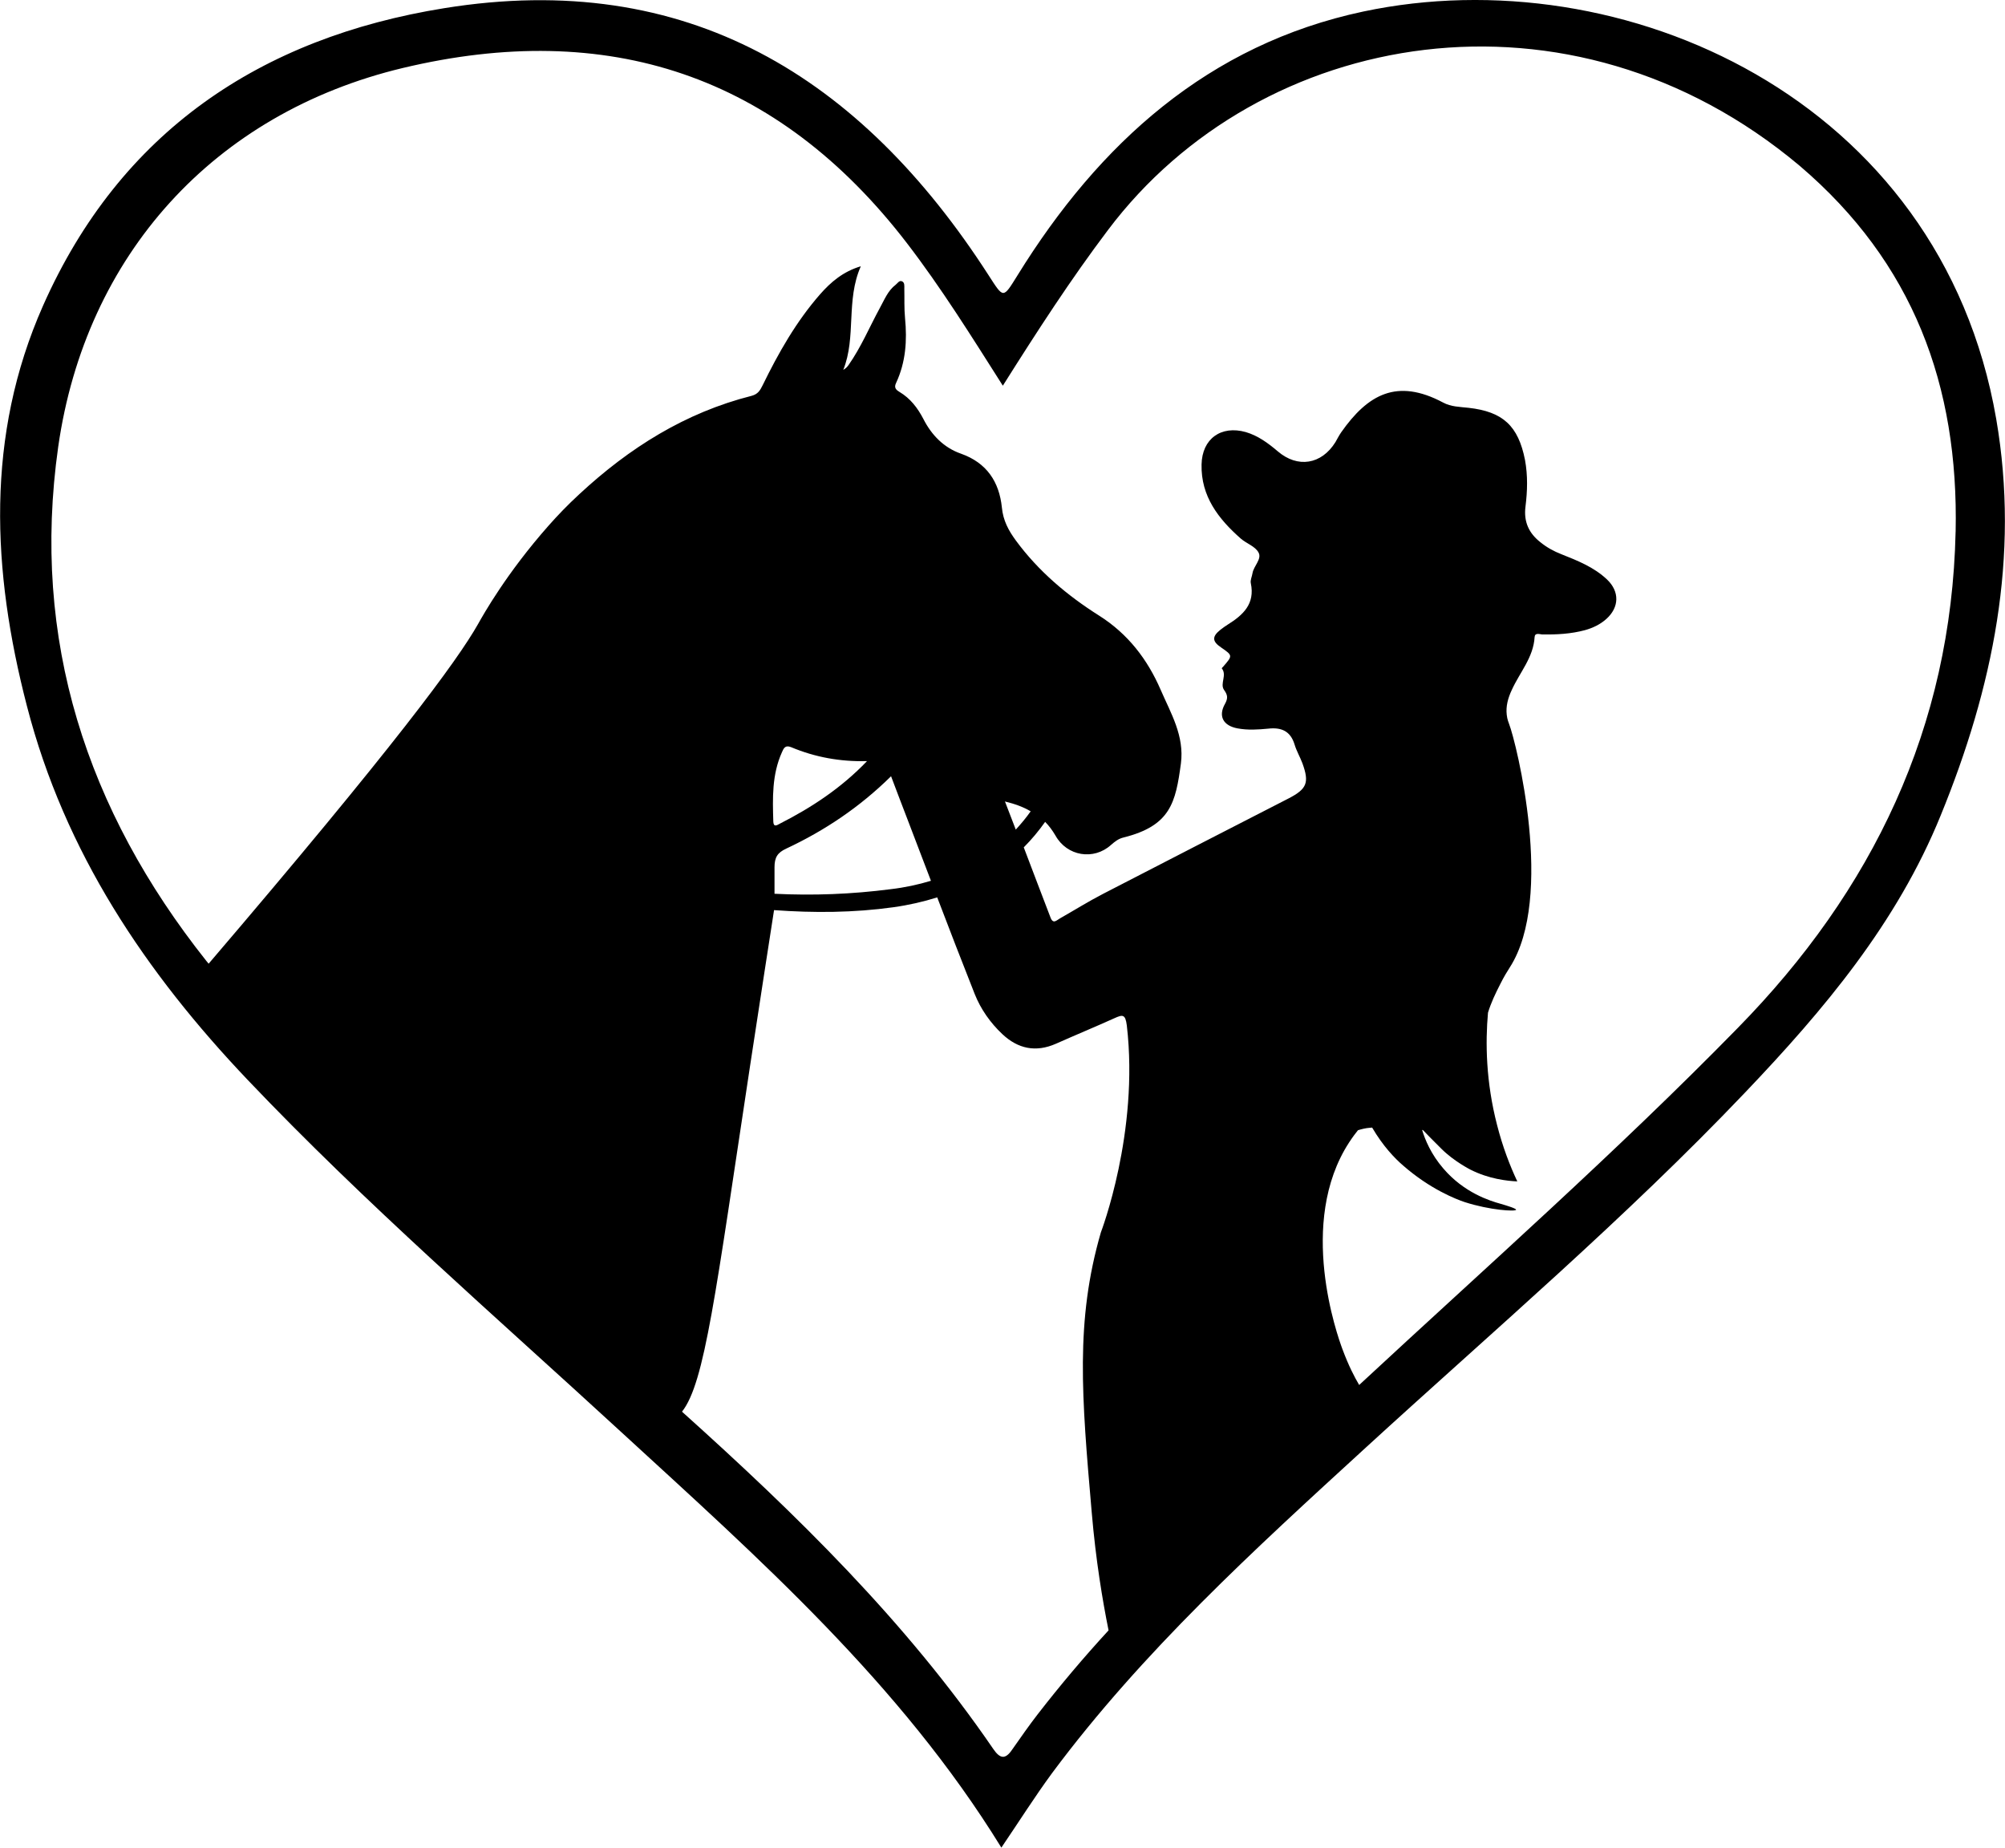 <?xml version="1.0" encoding="UTF-8"?>
<!DOCTYPE svg PUBLIC "-//W3C//DTD SVG 1.0//EN" "http://www.w3.org/TR/2001/REC-SVG-20010904/DTD/svg10.dtd">
<!-- Creator: CorelDRAW -->
<svg xmlns="http://www.w3.org/2000/svg" xml:space="preserve" width="1.667in" height="1.536in" version="1.0" shape-rendering="geometricPrecision" text-rendering="geometricPrecision" image-rendering="optimizeQuality" fill-rule="evenodd" clip-rule="evenodd"
viewBox="0 0 1666.67 1535.85"
 xmlns:xlink="http://www.w3.org/1999/xlink"
 xmlns:xodm="http://www.corel.com/coreldraw/odm/2003">
 <g id="Layer_x0020_1">
  <path id="Horse_x0020_Silhouette-27.svg" fill="black" fill-rule="nonzero" d="M1659.44 348.2c-46.15,-266.89 -311.24,-384.16 -526.2,-338.61 -128.65,27.37 -219.55,109.47 -287.47,219.35 -12.19,19.57 -11.39,19.38 -24.17,-0.4 -106.28,-164.81 -250.52,-254.31 -452.29,-221.75 -152.82,24.57 -269.49,102.69 -333.62,247.32 -47.94,108.28 -42.55,220.35 -13.38,332.82 31.36,121.46 98.48,221.35 183.79,311.04 97.89,102.89 205.17,195.78 309.65,291.87 115.07,105.68 232.33,209.16 316.64,346 14.78,-21.78 27.77,-42.35 42.15,-61.93 75.31,-101.28 168.21,-185.79 260.7,-270.49 106.28,-97.29 215.95,-190.78 315.44,-295.26 65.53,-68.72 126.26,-140.84 162.61,-230.33 43.35,-106.08 65.93,-214.96 46.15,-329.63zm-796.69 1076.57c-7.39,9.59 -14.38,19.58 -21.37,29.57 -5.79,8.59 -10.19,7.59 -15.78,-0.6 -72.92,-106.48 -164.02,-195.18 -258.71,-280.28 18.98,-23.97 27.77,-97.49 56.74,-288.47 8.59,-56.73 15.78,-102.28 19.78,-128.45 33.16,2.4 66.32,2.2 99.29,-2.4 12.78,-1.8 24.97,-4.59 36.36,-8.19 10.19,26.77 20.57,53.54 31.16,80.31 5,12.59 12.99,23.97 22.98,33.36 12.98,12.19 27.77,15.38 44.55,7.99 16.18,-7.19 32.56,-13.98 48.55,-21.18 6.99,-3.2 9.19,-3.39 10.39,5.99 10.39,88.9 -21.57,172 -21.57,172 -21.37,73.72 -15.98,136.24 -7.59,232.94 3.39,39.75 8.99,73.11 13.98,97.89 -20.58,22.37 -40.16,45.55 -58.74,69.52zm-218.95 -703.8c0,-8.19 2.4,-12.19 9.79,-15.58 31.96,-14.98 60.93,-34.36 87.1,-60.13 4.8,12.59 9.19,24.37 13.78,36.16 6.39,16.98 12.98,33.76 19.38,50.74 -10.59,3.19 -21.57,5.59 -33.56,6.99 -32.36,4.19 -64.52,5.39 -96.49,3.8 0,-7.39 0,-14.58 0,-21.98zm4.2 -36.16c-2.2,1.2 -5,3 -5.2,-1.8 -0.6,-19.58 -1.2,-39.15 7.19,-57.73 1.4,-3.2 2.6,-6.19 7.59,-4.2 19.98,8.39 40.96,12.19 63.13,11.59 -21.18,22.18 -45.95,38.56 -72.72,52.14zm187.39 -18.58c8.19,2 15.38,4.59 21.37,8.19 -3.8,5.39 -7.99,10.39 -12.39,15.19 -3,-7.79 -5.99,-15.58 -8.99,-23.37zm790.3 -224.15c-3.6,162.61 -68.92,298.06 -181.2,412.53 -100.88,103.08 -208.96,198.57 -314.64,296.66 -4,-6.8 -8.79,-15.98 -13.98,-29.97 -4,-10.79 -37.76,-104.88 5.59,-171.6 3,-4.59 5.59,-7.99 7.39,-10.19 3.2,-1 6.59,-1.8 9.59,-2 0.8,0 1.4,-0.2 2.2,-0.2 8.99,15.38 18.78,25.57 25.77,31.56 22.37,19.58 43.95,27.97 51.14,30.37 20.98,6.79 42.35,7.99 42.75,6.39 0.2,-1 -6.79,-3.2 -12.98,-5 -8.79,-2.4 -30.37,-9.19 -47.55,-29.37 -10.19,-11.79 -15.18,-23.97 -17.58,-31.96 0.2,0 0.6,0 0.8,0.2 3.39,3.59 6.59,6.79 9.79,9.99 0.2,0.2 0.6,0.6 0.8,0.8 1.6,1.6 3.2,3.2 4.8,4.8 10.19,10.19 23.97,17.18 23.97,17.18 15.38,7.79 30.57,9.39 38.96,9.79 -6.19,-13.19 -12.19,-28.77 -16.78,-46.75 -9.39,-36.16 -9.79,-68.72 -7.59,-93.49 2.4,-7.99 6.19,-15.98 10.19,-23.77 3.2,-6.39 5.59,-10.19 7.99,-13.98 37.36,-58.13 5.39,-186.79 -0.6,-202.17 -0.2,-0.8 -1.6,-3.6 -2,-7.79 -0.8,-6.99 1,-13.78 4.2,-20.58 6.59,-14.58 17.98,-26.97 18.98,-43.95 0.2,-3.8 4,-2.4 6.19,-2.2 11.99,0.2 23.97,-0.4 35.76,-3.59 6.39,-1.8 12.39,-4.59 17.58,-9.19 10.99,-9.79 11.19,-22.98 0.6,-32.96 -10.79,-10.19 -24.37,-15.58 -37.96,-20.98 -6.19,-2.4 -11.98,-5.59 -17.18,-9.79 -9.79,-7.59 -14.18,-17.18 -12.58,-29.77 1.6,-12.78 2,-25.77 -0.4,-38.76 -5.59,-28.37 -18.38,-40.15 -46.94,-43.35 -7.19,-0.8 -14.58,-0.8 -21.18,-4.39 -38.35,-20.38 -62.53,-6.79 -84.7,24.77 -1.8,2.6 -3.2,5.39 -4.8,8.19 -11.59,18.58 -31.37,21.78 -47.94,7.59 -7.99,-6.79 -16.38,-12.98 -26.57,-15.98 -20.58,-5.8 -36.36,5.59 -36.76,26.97 -0.6,26.37 13.98,45.15 32.56,61.53 4.8,4.19 11.99,6.39 14.78,11.59 3,5.39 -4,11.19 -4.99,17.18 -0.4,2.8 -2,5.79 -1.4,8.39 3.6,17.18 -6.39,26.37 -19.18,34.36 -2.2,1.4 -4.19,2.8 -6.19,4.39 -6.99,5.59 -6.79,9.59 0.6,14.58 9.79,6.79 9.79,6.79 1.8,15.98 -0.4,0.4 -1.2,1.2 -1.2,1.4 4.59,5.59 -1.6,12.59 1.8,17.78 3,4.19 3.6,6.79 1,11.59 -5.99,10.39 -1.6,18.38 10.39,20.57 8.59,1.6 17.18,1 25.57,0.2 10.79,-1.2 18.38,2 21.78,13.19 1.6,5.39 4.59,10.39 6.59,15.78 5.79,15.98 3.59,21.17 -11.39,28.96 -51.34,26.37 -102.88,52.74 -154.22,79.31 -12.39,6.39 -24.17,13.78 -36.16,20.58 -2.8,1.6 -5.59,4.99 -7.79,-1 -7.39,-19.38 -14.78,-38.56 -22.17,-58.13 6.59,-6.59 12.39,-13.59 17.78,-21.18 3.2,3.2 5.99,6.99 8.59,11.39 9.59,17.18 31.76,20.78 46.15,7.79 3.2,-2.8 6.19,-5.19 10.39,-6.19 39.15,-9.79 43.35,-28.96 47.74,-61.53 3,-22.98 -8.39,-41.75 -16.78,-61.13 -10.99,-25.37 -27.17,-46.55 -51.14,-61.73 -26.57,-16.78 -50.54,-36.96 -69.32,-62.53 -6,-8.19 -10.59,-16.58 -11.59,-27.37 -2.2,-21.37 -12.58,-37.16 -33.96,-44.75 -14.38,-5 -24.57,-15.58 -31.36,-28.97 -4.8,-9.19 -10.79,-16.98 -19.78,-22.37 -3,-1.8 -4.8,-3.59 -2.8,-7.59 7.99,-17.18 9.19,-35.16 7.39,-53.74 -0.8,-8.19 -0.4,-16.38 -0.6,-24.57 0,-2 0.4,-4.99 -1.8,-5.99 -2.4,-1.2 -3.8,1.6 -5.4,2.8 -6.59,5 -9.39,12.59 -13.19,19.38 -8.59,15.78 -15.58,32.56 -25.97,47.35 -1,1.4 -2.2,2.8 -4.39,4 10.98,-27.37 2,-57.74 14.58,-86.1 -14.78,4.4 -24.97,13.19 -33.76,23.17 -19.98,22.78 -34.76,48.94 -47.94,75.91 -2,4 -3.8,7.19 -8.99,8.59 -55.34,13.98 -101.89,43.35 -143.24,81.71 -9.99,9.19 -18.18,17.78 -25.77,26.37 -34.76,39.35 -53.94,73.52 -58.53,81.7 -17.18,30.37 -69.92,102.09 -223.94,282.28 -0.6,-0.8 -1.4,-1.6 -2,-2.4 -99.29,-125.06 -145.83,-266.7 -123.06,-427.31 22.78,-159.22 129.45,-277.28 286.47,-314.84 170.01,-40.55 311.25,5.2 419.12,145.63 28.37,36.96 52.94,76.31 79.71,118.46 28.96,-45.94 56.54,-88.5 87.3,-129.25 126.46,-168.21 384.36,-213.76 575.14,-53.54 94.3,80.31 132.25,182.59 129.66,304.25z"/>
 </g>
</svg>
